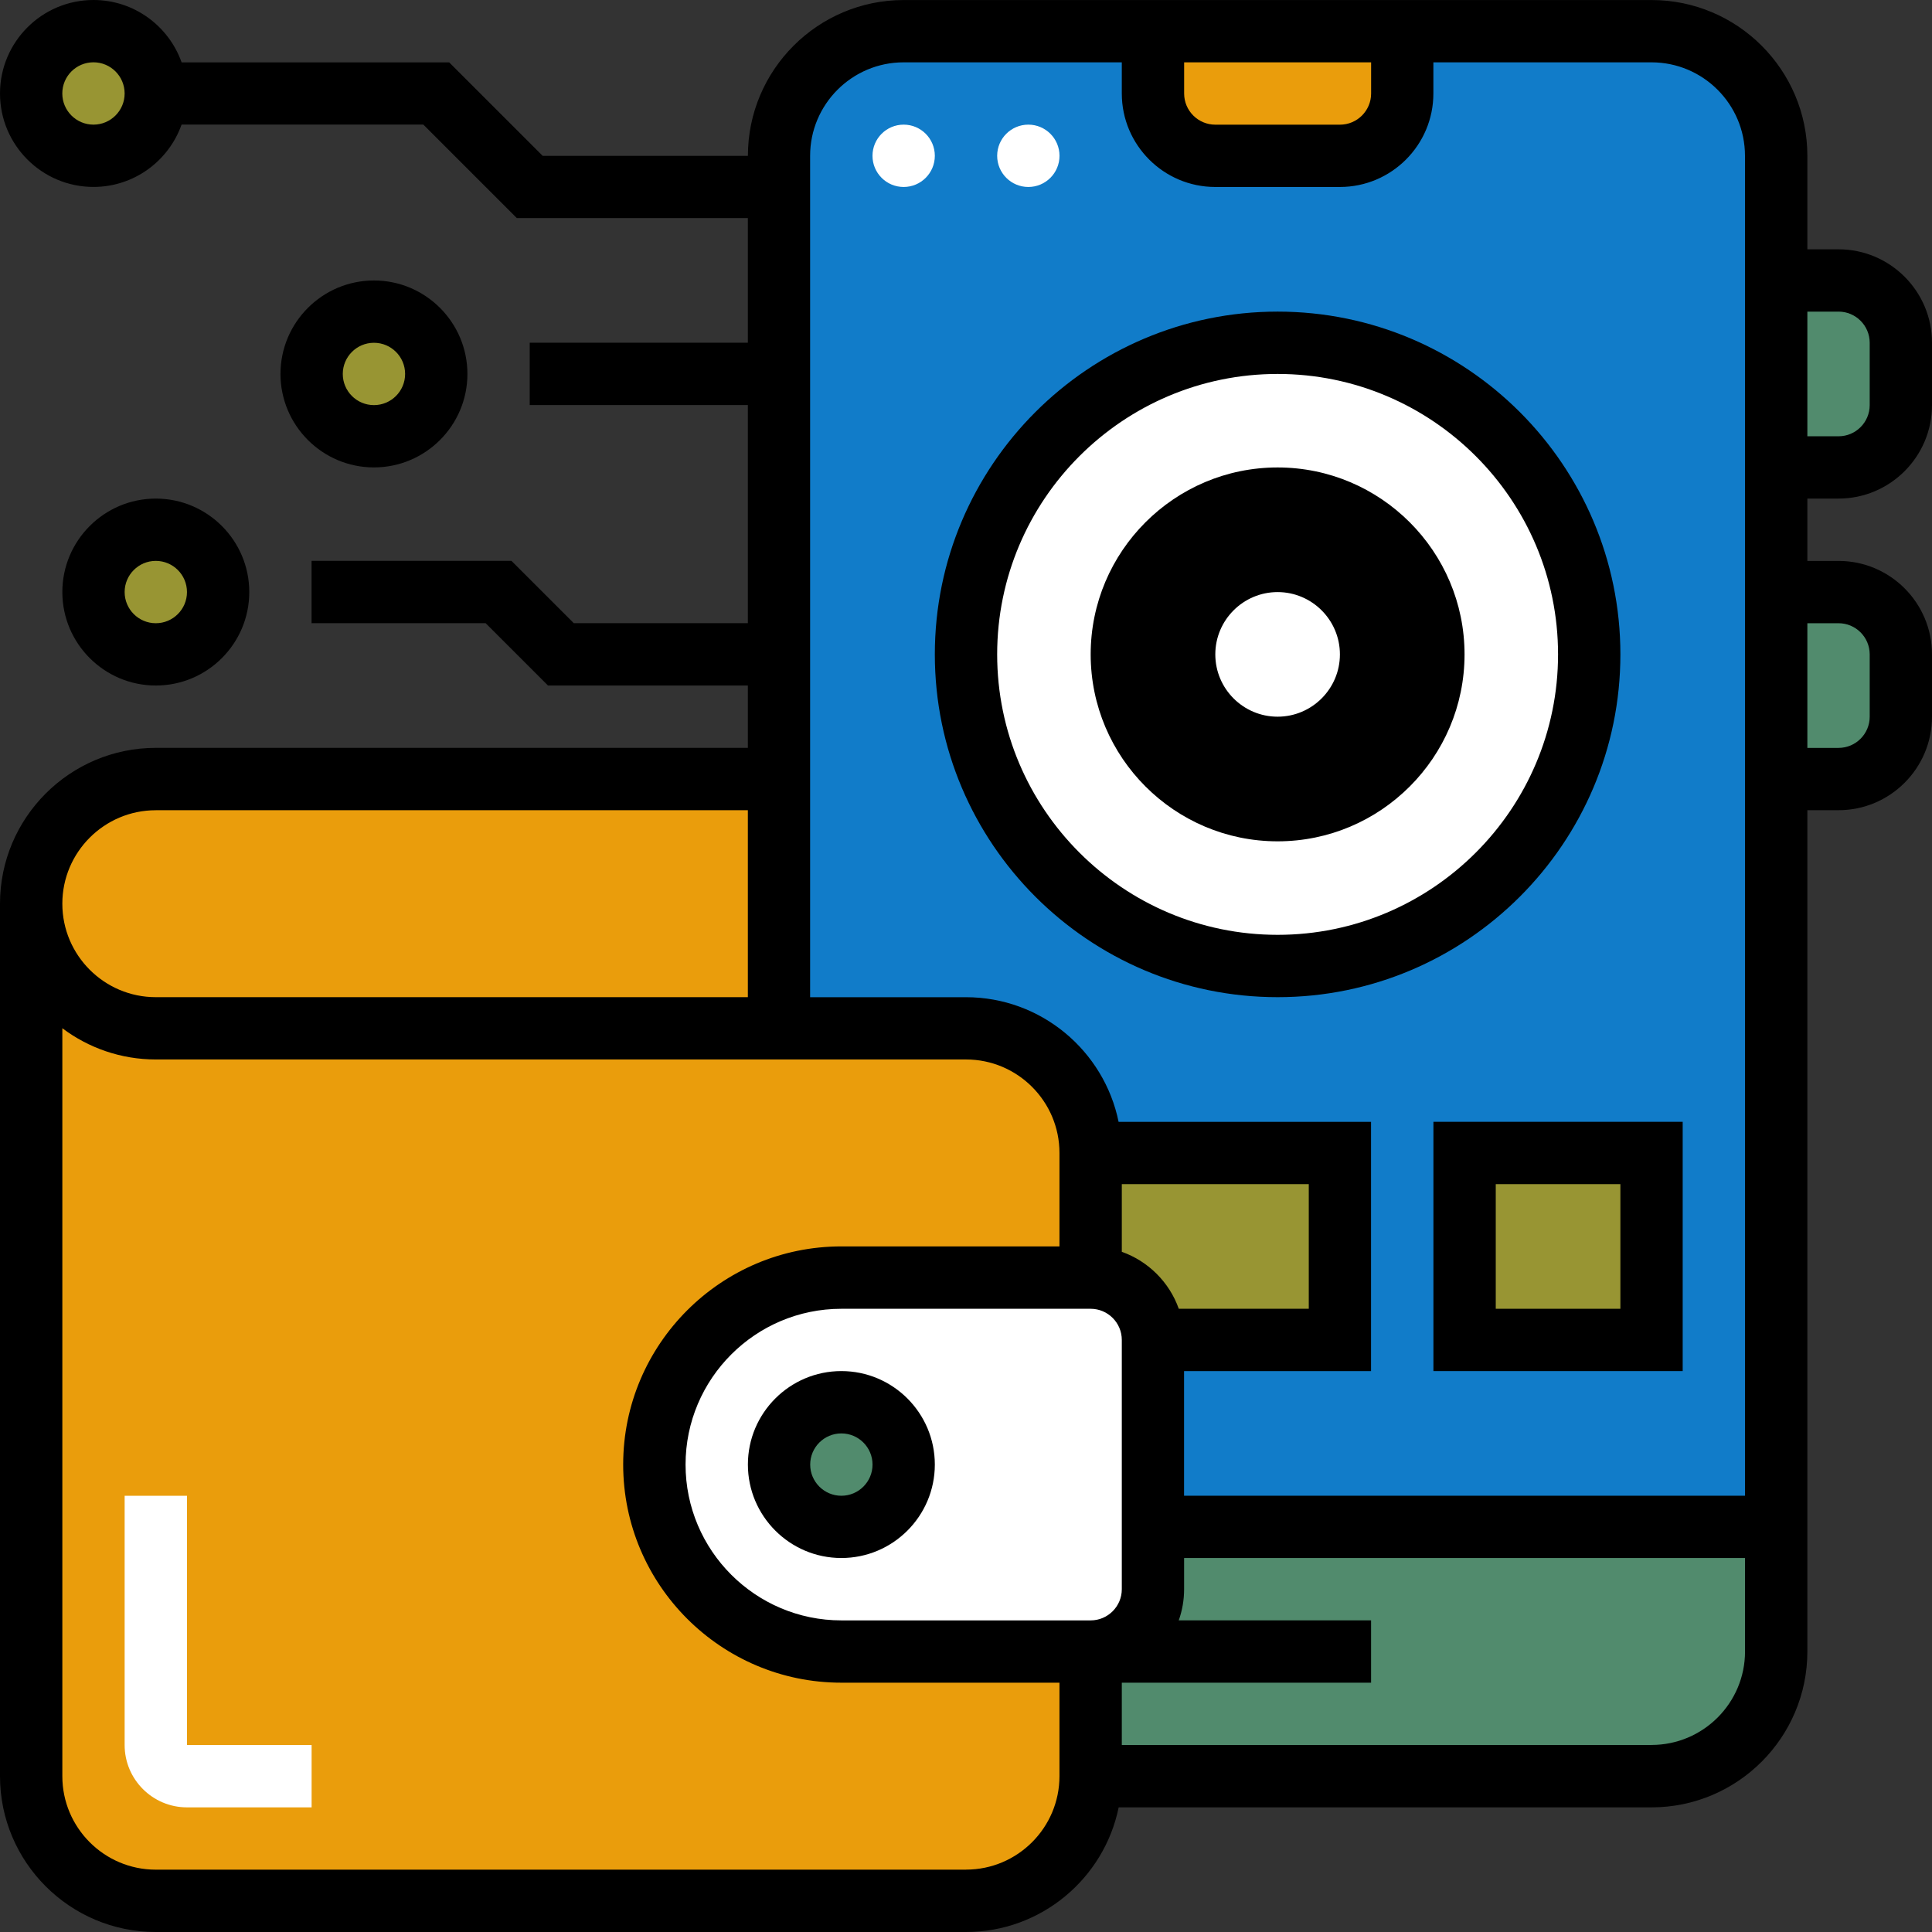 <?xml version="1.0" encoding="UTF-8"?>
<svg id="Layer_2" data-name="Layer 2" xmlns="http://www.w3.org/2000/svg" viewBox="0 0 512 512">
  <rect x="0" y="0" width="512" height="512" fill="#333333" stroke="none"/>
  <defs>
    <style>
      .cls-1 {
        fill: #fff;
      }

      .cls-2 {
        fill: #518b6d;
      }

      .cls-3 {
        fill: #ea9d0c;
      }

      .cls-4 {
        fill: #989533;
      }

      .cls-5 {
        fill: #117cc9;
      }
    </style>
  </defs>
  <g id="Layer_1-2" data-name="Layer 1">
    <g>
      <g>
        <path class="cls-2" d="M503.74,90.84v16.52c0,9.13-7.39,16.52-16.52,16.52h-16.52v-49.55h16.52c9.13,0,16.52,7.39,16.52,16.52Z"/>
        <path class="cls-2" d="M503.74,173.42v16.52c0,9.13-7.39,16.52-16.52,16.52h-16.52v-49.55h16.52c9.13,0,16.52,7.39,16.52,16.52Z"/>
        <path class="cls-2" d="M289.03,437.68c9.13,0,16.52-7.39,16.52-16.52v-16.52h165.16v33.03c0,18.24-14.79,33.03-33.03,33.03h-148.65v-33.03Z"/>
        <path class="cls-5" d="M470.71,206.45v198.19h-165.16v-49.55h49.55v-49.55h-66.06c0-18.24-14.79-33.03-33.03-33.03h-49.55V41.29c0-18.24,14.79-33.03,33.03-33.03h66.06v16.52c0,9.13,7.39,16.52,16.52,16.52h33.03c9.13,0,16.52-7.39,16.52-16.52V8.26h66.06c18.24,0,33.03,14.79,33.03,33.03v165.16Z"/>
        <path class="cls-3" d="M371.61,8.26v16.52c0,9.13-7.39,16.52-16.52,16.52h-33.03c-9.13,0-16.52-7.39-16.52-16.52V8.26h66.06Z"/>
        <path class="cls-4" d="M388.13,305.55h49.55v49.55h-49.55v-49.55Z"/>
        <path class="cls-4" d="M355.1,305.55v49.55h-49.55c0-9.13-7.39-16.52-16.52-16.52v-33.03h66.06Z"/>
        <path class="cls-3" d="M289.03,437.68v33.03c0,18.24-14.79,33.03-33.03,33.03H41.29c-18.24,0-33.03-14.79-33.03-33.03v-231.23c0,18.24,14.79,33.03,33.03,33.03h214.71c18.24,0,33.03,14.79,33.03,33.03v33.03h-66.06c-13.69,0-26.07,5.54-35.03,14.51-8.97,8.96-14.51,21.35-14.51,35.03,0,27.37,22.18,49.55,49.55,49.55h66.06Z"/>
        <path class="cls-3" d="M206.45,206.45v66.06H41.29c-18.24,0-33.03-14.79-33.03-33.03,0-9.13,3.7-17.38,9.67-23.36,5.98-5.98,14.23-9.67,23.36-9.67h165.16Z"/>
        <circle class="cls-1" cx="338.58" cy="173.42" r="82.58"/>
        <path class="cls-1" d="M305.55,404.65v16.52c0,9.13-7.39,16.52-16.52,16.52h-66.06c-27.37,0-49.55-22.18-49.55-49.55,0-13.69,5.54-26.07,14.51-35.03,8.96-8.97,21.35-14.51,35.03-14.51h66.06c9.13,0,16.52,7.39,16.52,16.52v49.55Z"/>
        <circle class="cls-2" cx="222.97" cy="388.13" r="16.52"/>
        <circle class="cls-4" cx="24.77" cy="24.77" r="16.52"/>
        <circle class="cls-4" cx="99.1" cy="99.1" r="16.52"/>
        <circle class="cls-4" cx="41.29" cy="156.9" r="16.52"/>
      </g>
      <g>
        <path d="M222.97,363.35c-13.66,0-24.77,11.11-24.77,24.77s11.11,24.77,24.77,24.77,24.77-11.11,24.77-24.77-11.11-24.77-24.77-24.77ZM222.97,396.39c-4.55,0-8.26-3.7-8.26-8.26s3.7-8.26,8.26-8.26,8.26,3.7,8.26,8.26-3.7,8.26-8.26,8.26Z"/>
        <circle class="cls-1" cx="239.48" cy="41.29" r="8.26"/>
        <circle class="cls-1" cx="272.52" cy="41.29" r="8.26"/>
        <path d="M247.74,173.42c0,50.09,40.75,90.84,90.84,90.84s90.84-40.75,90.84-90.84-40.75-90.84-90.84-90.84-90.84,40.75-90.84,90.84ZM338.58,99.1c40.98,0,74.32,33.34,74.32,74.32s-33.34,74.32-74.32,74.32-74.32-33.34-74.32-74.32,33.34-74.32,74.32-74.32Z"/>
        <path d="M379.87,363.35h66.06v-66.06h-66.06v66.06ZM396.39,313.81h33.03v33.03h-33.03v-33.03Z"/>
        <path d="M487.23,132.13c13.66,0,24.77-11.11,24.77-24.77v-16.52c0-13.66-11.11-24.77-24.77-24.77h-8.26v-24.77c0-22.77-18.52-41.29-41.29-41.29h-198.19c-22.77,0-41.29,18.52-41.29,41.29h-54.39l-24.77-24.77H48.13C44.72,6.9,35.54,0,24.77,0,11.11,0,0,11.11,0,24.77s11.11,24.77,24.77,24.77c10.77,0,19.94-6.9,23.35-16.52h64.07l24.77,24.77h61.23v33.03h-57.81v16.52h57.81v57.81h-46.13l-16.52-16.52h-52.97v16.52h46.13l16.52,16.52h52.97v16.52H41.29c-22.77,0-41.29,18.52-41.29,41.29v231.23c0,22.77,18.52,41.29,41.29,41.29h214.71c19.94,0,36.62-14.21,40.46-33.03h141.22c22.77,0,41.29-18.52,41.29-41.29v-222.97h8.26c13.66,0,24.77-11.11,24.77-24.77v-16.52c0-13.66-11.11-24.77-24.77-24.77h-8.26v-16.52h8.26ZM24.77,33.03c-4.55,0-8.26-3.7-8.26-8.26s3.7-8.26,8.26-8.26,8.26,3.7,8.26,8.26-3.7,8.26-8.26,8.26ZM487.23,82.58c4.55,0,8.26,3.7,8.26,8.26v16.52c0,4.55-3.7,8.26-8.26,8.26h-8.26v-33.03h8.26ZM313.81,16.52h49.55v8.26c0,4.55-3.7,8.26-8.26,8.26h-33.03c-4.55,0-8.26-3.7-8.26-8.26v-8.26ZM239.48,16.52h57.81v8.26c0,13.66,11.11,24.77,24.77,24.77h33.03c13.66,0,24.77-11.11,24.77-24.77v-8.26h57.81c13.66,0,24.77,11.11,24.77,24.77v355.1h-148.65v-33.03h49.55v-66.06h-66.9c-3.84-18.82-20.52-33.03-40.46-33.03h-41.29V41.29c0-13.66,11.11-24.77,24.77-24.77ZM222.97,429.42c-22.77,0-41.29-18.52-41.29-41.29s18.52-41.29,41.29-41.29h66.06c4.55,0,8.26,3.7,8.26,8.26v66.06c0,4.55-3.7,8.26-8.26,8.26h-66.06ZM297.29,313.81h49.55v33.03h-34.45c-2.49-7.03-8.07-12.6-15.1-15.1v-17.94ZM41.29,214.71h156.9v49.55H41.29c-13.66,0-24.77-11.11-24.77-24.77s11.11-24.77,24.77-24.77ZM256,495.48H41.29c-13.66,0-24.77-11.11-24.77-24.77v-198.22c6.91,5.2,15.49,8.28,24.77,8.28h214.71c13.66,0,24.77,11.11,24.77,24.77v24.77h-57.81c-31.88,0-57.81,25.93-57.81,57.81s25.93,57.81,57.81,57.81h57.81v24.77c0,13.66-11.11,24.77-24.77,24.77ZM437.68,462.45h-140.39v-16.52h66.06v-16.52h-50.97c.92-2.58,1.42-5.36,1.42-8.26v-8.26h148.65v24.77c0,13.66-11.11,24.77-24.77,24.77ZM487.23,165.16c4.55,0,8.26,3.7,8.26,8.26v16.52c0,4.55-3.7,8.26-8.26,8.26h-8.26v-33.03h8.26Z"/>
        <path d="M66.06,156.9c0-13.66-11.11-24.77-24.77-24.77s-24.77,11.11-24.77,24.77,11.11,24.77,24.77,24.77,24.77-11.11,24.77-24.77ZM33.03,156.9c0-4.55,3.7-8.26,8.26-8.26s8.26,3.7,8.26,8.26-3.7,8.26-8.26,8.26-8.26-3.7-8.26-8.26Z"/>
        <path d="M123.87,99.1c0-13.66-11.11-24.77-24.77-24.77s-24.77,11.11-24.77,24.77,11.11,24.77,24.77,24.77,24.77-11.11,24.77-24.77ZM90.84,99.1c0-4.55,3.7-8.26,8.26-8.26s8.26,3.7,8.26,8.26-3.7,8.26-8.26,8.26-8.26-3.7-8.26-8.26Z"/>
        <path class="cls-1" d="M49.55,396.39h-16.52v66.06c0,9.11,7.41,16.52,16.52,16.52h33.03v-16.52h-33.03v-66.06Z"/>
      </g>
    </g>
    <path d="M338.58,123.88c-27.32,0-49.54,22.23-49.54,49.54s22.23,49.54,49.54,49.54,49.54-22.23,49.54-49.54-22.23-49.54-49.54-49.54ZM338.58,189.93c-9.11,0-16.51-7.41-16.51-16.51s7.41-16.51,16.51-16.51,16.51,7.41,16.51,16.51-7.41,16.51-16.51,16.51Z"/>
  </g>
</svg>